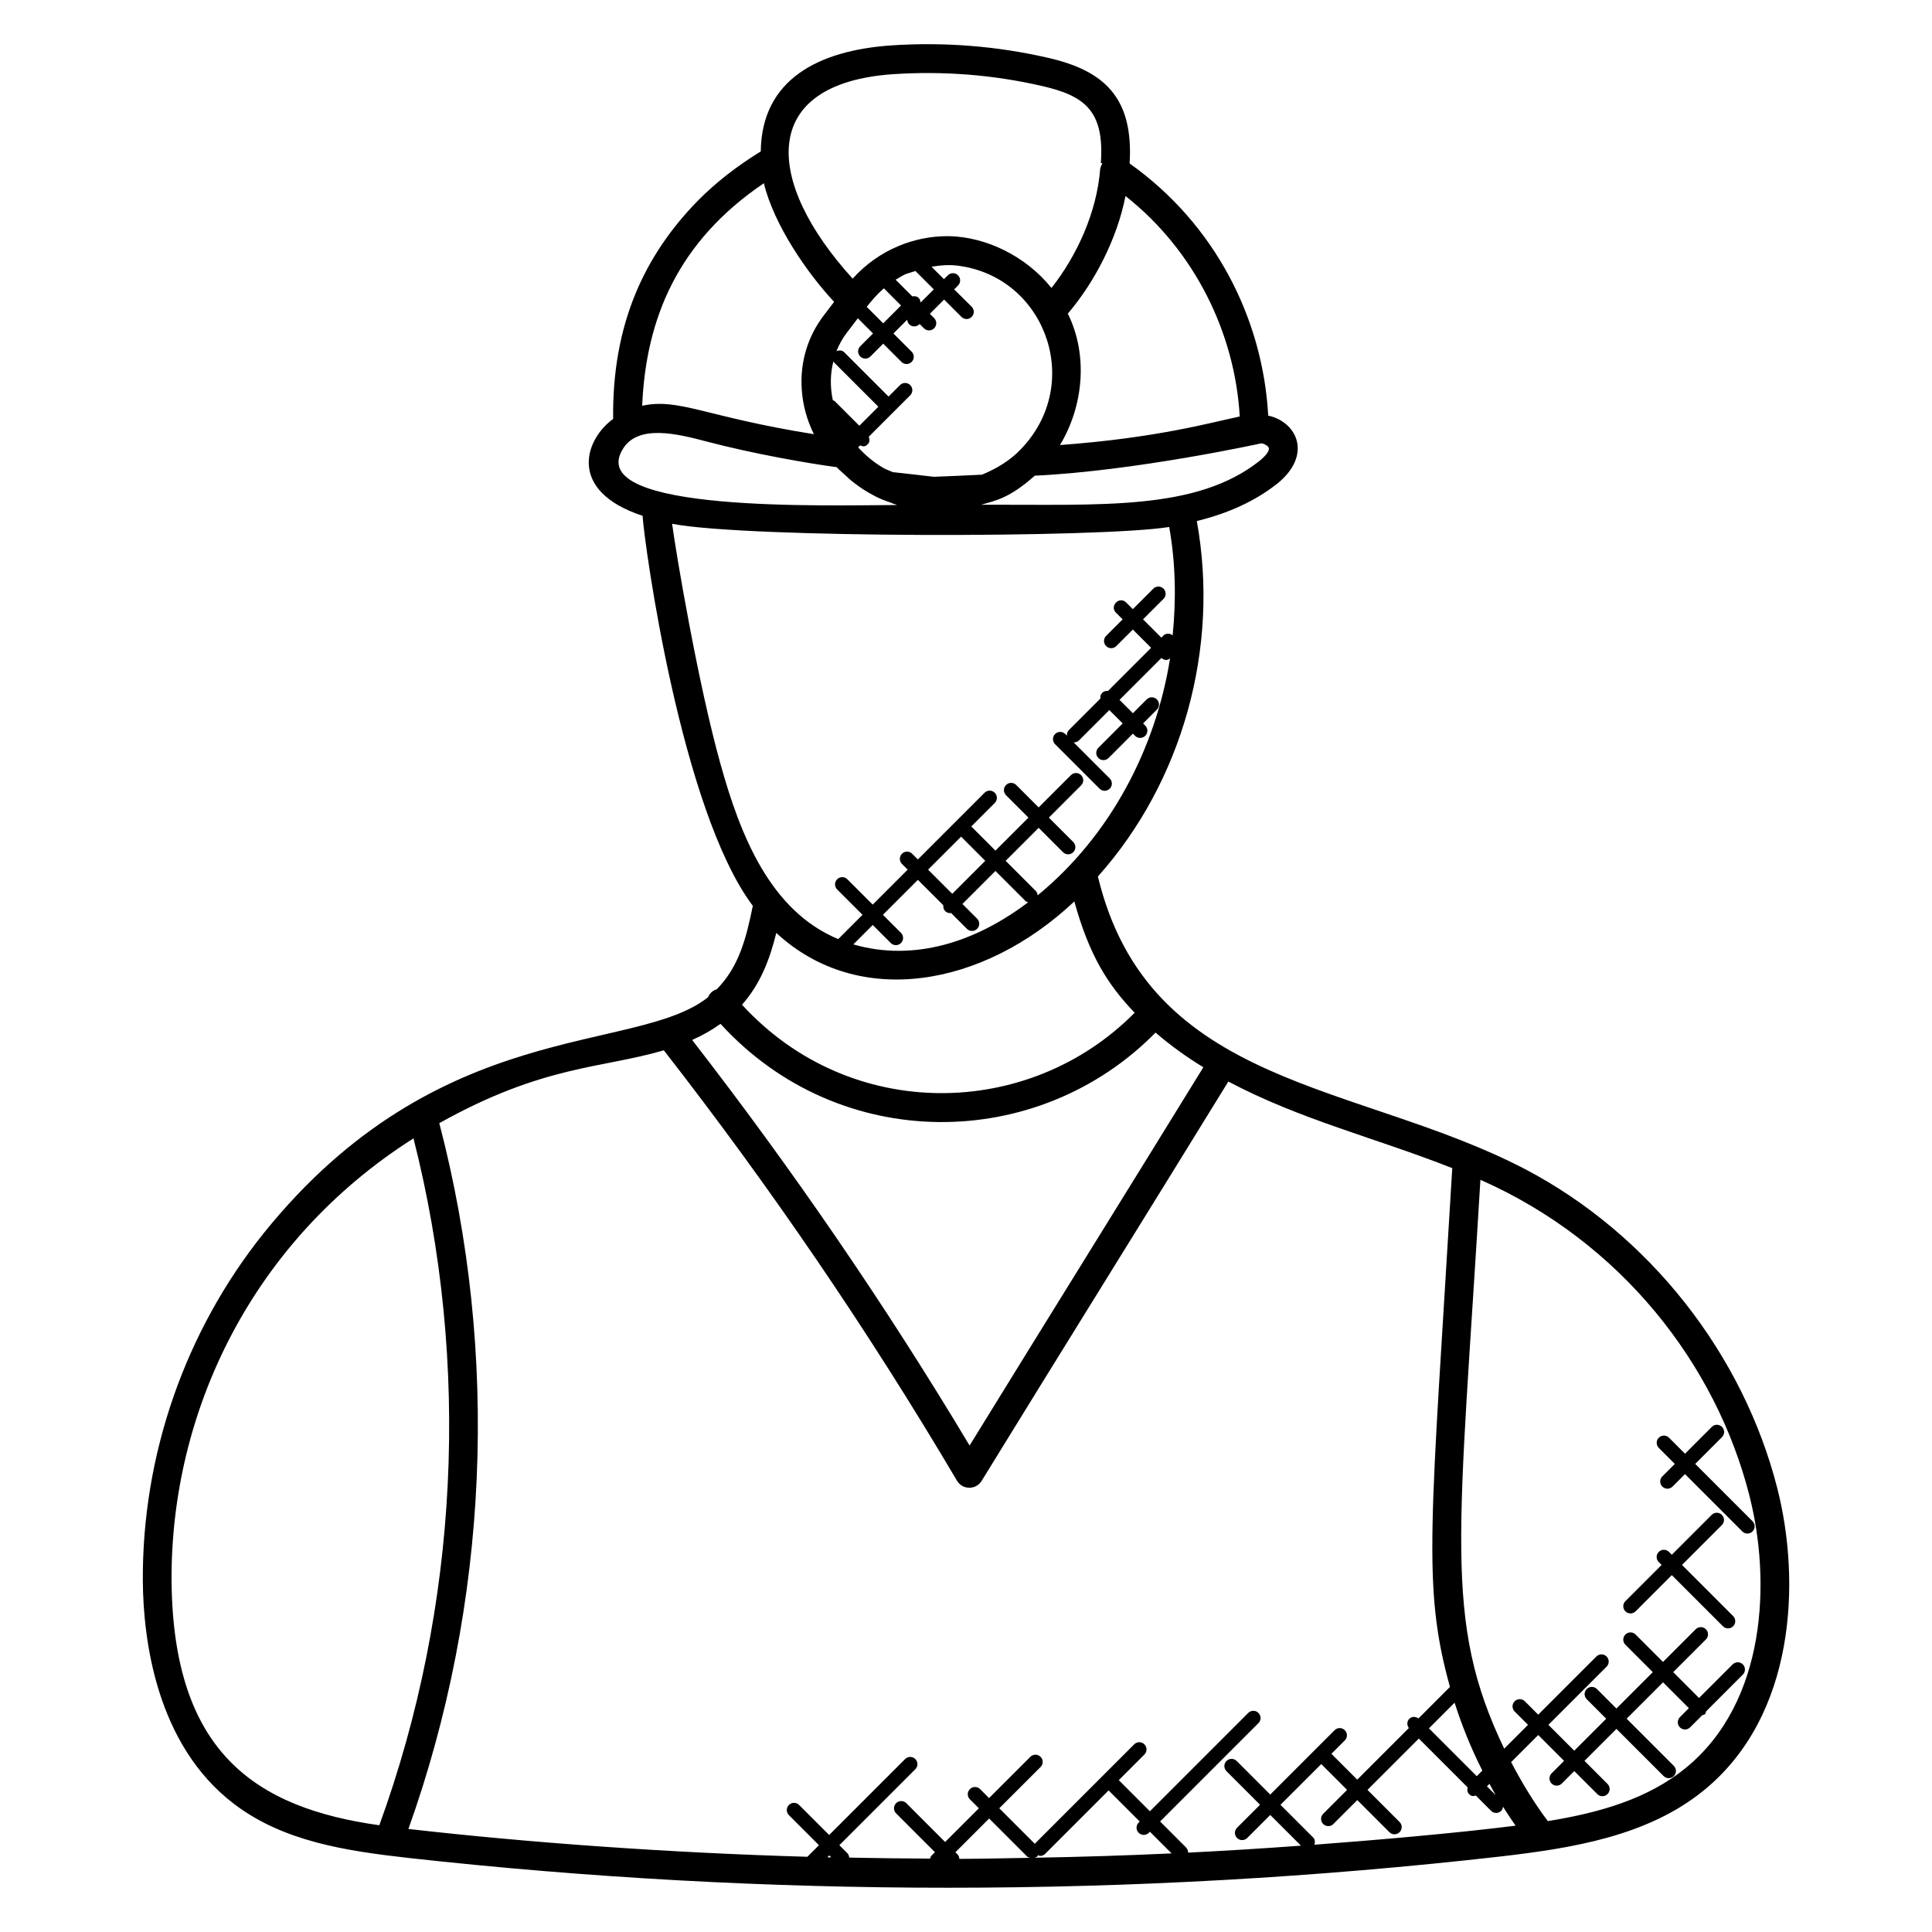 <?xml version="1.0" encoding="UTF-8"?>
<!-- Uploaded to: ICON Repo, www.svgrepo.com, Generator: ICON Repo Mixer Tools -->
<svg fill="#000000" width="800px" height="800px" version="1.1" viewBox="144 144 512 512" xmlns="http://www.w3.org/2000/svg">
 <g>
  <path d="m206.04 622.07c12.953 9.871 29.305 12.406 46.336 14.32 47.41 5.254 95.129 7.879 142.85 7.879 48.824 0 97.648-2.75 146.12-8.246 19.23-2.215 39.242-5.391 54.168-17.543 24.359-19.809 25.738-55.449 19.52-79.953-9.098-35.832-34.082-67.488-66.84-84.68-44.457-23.184-99.715-21.383-113.24-77.57 22.48-25.145 32.297-60.664 26.215-94.195 8.336-2.047 15.375-5.246 21.289-9.887 9.465-7.625 5.266-16.398-2.367-18.055-1.406-25.527-13.953-50.656-36.727-66.816 1.07-17.496-6.754-24.656-21.793-28.039-13.48-3.09-27.473-4.199-41.57-3.238-19.062 1.359-34.16 8.984-34.391 28.09-6.082 3.727-11.734 8.047-16.695 13.07-14.16 14.496-22.719 32.73-22.426 57.809-7.633 5.559-12.105 19.137 7.801 25.68 0.48 7.633 10.199 78.098 29.215 103.36-1.734 8.488-3.633 16.121-9.566 22.113-1.16 0.367-1.855 1.082-2.305 2.121-19.305 15.289-71.25 4.742-117.76 62.527-20.832 26.031-32.215 58.754-32.023 92.16 0.117 15.312 3.445 43.328 24.191 59.098zm157.2 14.145 0.52-0.52 0.527 0.527c-0.352 0-0.695 0-1.047-0.008zm55.664-0.219c0.105-0.105 0.082-0.266 0.16-0.391 0.199 0.07 0.359 0.238 0.566 0.238 0.488 0 0.977-0.184 1.352-0.559l16.809-16.809 8.246 8.246-0.281 0.281c-0.75 0.75-0.75 1.953 0 2.703s1.953 0.75 2.703 0l0.281-0.281 5.746 5.746c-12.113 0.559-24.23 0.938-36.352 1.152 0.266-0.102 0.555-0.117 0.77-0.328zm-21.168-0.59-0.543-0.543 8.938-8.938 10.078 10.078c0.223 0.223 0.527 0.246 0.809 0.336-6.258 0.105-12.52 0.266-18.777 0.281-0.039-0.434-0.168-0.879-0.504-1.215zm94.586-2.535c0.223-0.664 0.207-1.391-0.32-1.914l-8.664-8.664 10.809-10.801 6.848 6.848-6.336 6.336c-0.75 0.75-0.75 1.953 0 2.703s1.953 0.75 2.703 0l6.336-6.336 8.504 8.504c0.75 0.75 1.953 0.75 2.703 0s0.75-1.953 0-2.703l-8.504-8.504 13.602-13.602 12.938 12.938c-0.16 0.625-0.105 1.289 0.383 1.777 0.719 0.719 1.145 0.543 1.777 0.383l4.047 4.047c0.75 0.75 1.953 0.75 2.703 0 0.305-0.305 0.398-0.703 0.457-1.098 1.078 1.711 2.176 3.391 3.336 5.039-16.191 2.035-37.137 3.828-53.32 5.047zm44.512-19.648-1.48 1.48-12.672-12.672 6.801-6.801c1.969 6.184 4.422 12.207 7.352 17.992zm3.551 6.504-2.328-2.328 0.672-0.672c0.547 1 1.074 2.016 1.656 3zm67.242-79.316c5.672 22.328 4.633 54.617-16.93 72.152-10.062 8.191-22.777 11.824-36.504 14.047-3.711-4.91-6.871-10.184-9.727-15.625l7.184-7.184 6.848 6.848-3.305 3.305c-0.75 0.75-0.75 1.953 0 2.703s1.953 0.75 2.703 0l3.305-3.305 6.106 6.106c0.75 0.75 1.953 0.75 2.703 0s0.75-1.953 0-2.703l-6.106-6.106 8.473-8.473 12.496 12.496c0.75 0.75 1.953 0.75 2.703 0s0.75-1.953 0-2.703l-12.496-12.496 9.641-9.641 6.848 6.848-2.375 2.383c-0.75 0.75-0.75 1.953 0 2.703s1.953 0.75 2.703 0l3.215-3.215c0.25-0.09 0.527-0.098 0.727-0.297 0.199-0.199 0.207-0.48 0.297-0.727l9.734-9.742c0.75-0.75 0.75-1.953 0-2.703s-1.953-0.75-2.703 0l-8.902 8.902-6.848-6.848 8.664-8.664c0.75-0.75 0.75-1.953 0-2.703s-1.953-0.75-2.703 0l-8.664 8.664-7.266-7.266c-0.75-0.75-1.953-0.75-2.703 0s-0.75 1.953 0 2.703l7.266 7.266-9.641 9.641-5.168-5.168c-0.75-0.75-1.953-0.75-2.703 0s-0.75 1.953 0 2.703l5.168 5.168-8.473 8.473-6.848-6.848 15.418-15.418c0.75-0.75 0.75-1.953 0-2.703s-1.953-0.75-2.703 0l-15.418 15.418-3.543-3.543c-0.75-0.75-1.953-0.75-2.703 0s-0.75 1.953 0 2.703l3.543 3.543-6.312 6.312c-16.312-34.055-11.93-56.336-6.305-150.76 37.328 16.5 62.457 48.898 71.305 83.754zm-144.73-113.57c-21.52 34.961-40.863 66-61.945 100.24-22.25-37.168-46.984-73.258-73.527-107.48 2.648-1.168 5.168-2.582 7.519-4.273 31.559 34.578 84.09 34.047 115.29 2.32 4.016 3.461 8.273 6.508 12.664 9.191zm14.793-160.62c-16.777 13.191-41.891 11.449-73.633 11.535 3.801-1.121 7.391-1.664 14.176-7.695 26.832-1.273 60.039-8.574 60.039-8.574 1.062 0.16 1.922 0.824 2 1.32v0.023c0.09 0.574-0.559 1.766-2.582 3.391zm-91.09-50.398 4.863 4.863-3.496 3.496c-0.031-0.441-0.168-0.879-0.504-1.215-0.465-0.465-1.082-0.535-1.688-0.418l-4.426-4.418c3.106-1.918 2.793-1.477 5.25-2.309zm-8.367 4.582 4.551 4.551-4.727 4.727-4.367-4.367c1.477-1.863 2.934-3.516 4.543-4.91zm-13.211 19.633 11.754 11.754-5.039 5.039-6.551-6.551c-0.129-0.129-0.32-0.113-0.473-0.199-0.762-3.559-0.703-7.07 0.168-10.391 0.07 0.125 0.047 0.258 0.141 0.348zm4 19.527c-0.039-0.055-0.082-0.113-0.121-0.168l0.145 0.145zm2.394 2.992 0.527-0.527c0.695 0.273 1.215 0.504 2.008-0.289 0.559-0.559 0.559-1.32 0.289-2.008l10.977-10.977c0.75-0.75 0.75-1.953 0-2.703s-1.953-0.75-2.703 0l-3.039 3.039-11.754-11.754c-0.566-0.566-1.359-0.566-2.055-0.266 0.711-1.742 1.602-3.414 2.785-4.938l2.887-3.785 4.023 4.023-3.391 3.391c-0.75 0.75-0.75 1.953 0 2.703s1.953 0.75 2.703 0l3.391-3.391 4.832 4.832c0.75 0.75 1.953 0.75 2.703 0s0.75-1.953 0-2.703l-4.832-4.832 3.664-3.656c0.031 0.441 0.168 0.887 0.504 1.223 0.75 0.75 1.953 0.75 2.703 0l0.078-0.078 1.137 1.137c0.75 0.75 1.953 0.75 2.703 0s0.75-1.953 0-2.703l-1.137-1.137 3.777-3.777 4.602 4.602c0.75 0.75 1.953 0.75 2.703 0s0.75-1.953 0-2.703l-4.637-4.594 1.023-1.023c0.75-0.75 0.75-1.953 0-2.703s-1.953-0.75-2.703 0l-1.023 1.023-3.289-3.289c3.594-0.594 5.656-0.543 8.207-0.105 22.57 3.801 32.184 31.969 14.895 49.016 0 0-2.68 2.84-7.238 5.039-0.719 0.359-1.719 0.848-2.535 1.152-4.223 0.223-8.473 0.383-12.719 0.559-3.641-0.426-7.273-0.848-10.863-1.23-0.816-0.367-1.711-0.664-2.457-1.082-2.562-1.484-4.805-3.371-6.746-5.484zm101.13-8.184c-7.633 1.602-22.008 5.695-47.641 7.566 6.144-10.168 7.578-23.703 2.082-34.824 7.223-8.488 13.082-19.945 15.281-31.168 18.34 14.449 29.02 36.363 30.277 58.426zm-92.027-90.703c13.352-0.895 26.594 0.137 39.359 3.062 11.574 2.594 16.832 6.586 15.863 20.473l0.375 0.023c-0.082 0.145-0.105 0.32-0.168 0.473l-0.25 0.016 0.238 0.016c-0.137 0.352-0.344 0.68-0.375 1.07-0.902 11.441-6.113 22.879-12.91 31.512-6.856-8.527-17.344-13.449-26.84-13.719-0.273-0.008-0.559-0.008-0.832-0.008-8.578 0-18.016 3.481-25.016 11.258-23.355-25.68-25.066-51.633 10.555-54.176zm-34.086 28.887c2.672 11.047 11.48 23.809 18.617 31.441l-2.648 3.473c-4.367 5.656-6.414 12.566-5.93 19.695 0.289 4.367 1.426 8.23 3.215 11.895-28.824-4.586-35.641-9.641-45.504-7.535 1-23.121 9.418-43.512 32.25-58.969zm-37.512 70.672c3.938-6.992 14.719-4.223 22.281-2.238 12.32 3.25 26.898 5.801 34.535 6.816 0.711 0.777 1.551 1.465 2.352 2.184 0.449 0.406 0.848 0.84 1.32 1.223 1.535 1.25 3.168 2.418 4.894 3.414 0.016 0.008 0.031 0.016 0.055 0.023 0.008 0.008 0.016 0.016 0.031 0.023 0.031 0.016 0.07 0.023 0.098 0.047 1.016 0.594 2.09 1.145 3.207 1.609 0.832 0.352 1.688 0.633 2.535 0.938 0.168 0.062 0.32 0.16 0.488 0.223 0.176 0.062 0.352 0.105 0.527 0.16 0.168 0.055 0.32 0.129 0.488 0.184-18.086 0.035-82.613 2.141-72.812-14.605zm13.199 19.578c19.391 3.809 113.67 3.785 131.73 0.848 1.703 9.512 1.871 19.176 0.918 28.711-0.75-0.574-1.793-0.594-2.481 0.09l-0.52 0.52-4.848-4.84 5.426-5.426c0.75-0.75 0.75-1.953 0-2.703s-1.953-0.75-2.703 0l-5.426 5.426-1.77-1.77c-1.77-1.77-4.488 0.91-2.703 2.703l1.77 1.77-4.375 4.375c-0.75 0.75-0.75 1.953 0 2.703s1.953 0.75 2.703 0l4.375-4.375 4.848 4.84-11.434 11.434c-0.551-0.055-1.105 0.07-1.527 0.488-0.418 0.418-0.543 0.977-0.488 1.527l-8.359 8.359c-0.406 0.406-0.543 0.945-0.504 1.473l-0.434-0.434c-0.75-0.75-1.953-0.75-2.703 0s-0.75 1.953 0 2.703l11.777 11.777c0.75 0.75 1.953 0.75 2.703 0s0.75-1.953 0-2.703l-9.609-9.609c0.047 0 0.082 0.055 0.129 0.055 0.488 0 0.977-0.184 1.352-0.559l8.016-8.016 3.543 3.543-6.449 6.457c-0.75 0.75-0.75 1.953 0 2.703s1.953 0.75 2.703 0l6.449-6.457 0.574 0.574c0.75 0.75 1.953 0.75 2.703 0s0.75-1.953 0-2.703l-0.574-0.574 3.656-3.664c0.75-0.75 0.75-1.953 0-2.703s-1.953-0.75-2.703 0l-3.656 3.664-3.543-3.543 11.105-11.105c0.367 0.344 0.832 0.535 1.297 0.535 0.359 0 0.68-0.207 0.992-0.414-3.793 23.785-15.719 46.871-35.09 62.793-0.047-0.414-0.16-0.824-0.473-1.145l-8.008-8.008 8.746-8.746 6.465 6.465c0.75 0.75 1.953 0.75 2.703 0s0.75-1.953 0-2.703l-6.465-6.465 8.551-8.551c0.75-0.75 0.75-1.953 0-2.703s-1.953-0.75-2.703 0l-8.551 8.551-5.938-5.938c-0.75-0.75-1.953-0.75-2.703 0s-0.75 1.953 0 2.703l5.938 5.938-8.746 8.746-6.406-6.406 6.223-6.223c0.75-0.75 0.75-1.953 0-2.703s-1.953-0.75-2.703 0l-17.672 17.672-1.512-1.512c-0.75-0.75-1.953-0.75-2.703 0s-0.75 1.953 0 2.703l1.512 1.512-9.266 9.266-6.719-6.719c-0.75-0.75-1.953-0.75-2.703 0s-0.75 1.953 0 2.703l6.719 6.719-6.434 6.434c-18.031-7.481-25.945-27.488-31.199-46.383-5.969-21.312-11.816-56.023-12.824-63.68zm60.648 108.41-4.785-4.785 9.266-9.266 6.746 6.746c-0.055 0.551 0.062 1.105 0.488 1.527 0.375 0.375 0.863 0.559 1.352 0.559 0.062 0 0.113-0.07 0.176-0.078l4.231 4.231c0.75 0.75 1.953 0.75 2.703 0s0.75-1.953 0-2.703l-3.887-3.887 8.746-8.746 8.008 8.008c0.184 0.184 0.441 0.184 0.672 0.281-13.824 10.496-30.215 15.855-46.344 11.168l5.144-5.144 4.785 4.785c0.75 0.75 1.953 0.75 2.703 0 0.746-0.738 0.746-1.945-0.004-2.695zm15.93-25.496 6.406 6.406-8.746 8.746-6.406-6.406zm-48.969 25.512c21.688 20.121 54.785 14.465 78.984-8.344 3.961 14.375 8.93 22.145 15.984 29.496-28.008 28.359-75.426 29.16-104.05-2.121 4.84-5.481 7.305-11.871 9.082-19.031zm-29.809 31.113c28.215 36.199 54.359 74.547 77.688 114.05 1.465 2.481 5.047 2.496 6.535 0.055 21.703-35.297 42.137-68.039 65.379-105.83 19.184 10.152 38.543 14.762 59.344 22.945-5.625 94.523-8.082 110.65-0.609 137.49l-8.352 8.352c-0.75-0.543-1.762-0.566-2.434 0.105s-0.648 1.695-0.105 2.434l-13.68 13.68-6.848-6.848 3.551-3.551c0.75-0.75 0.75-1.953 0-2.703s-1.953-0.75-2.703 0l-17.055 17.055-8.895-8.895c-0.75-0.75-1.953-0.75-2.703 0s-0.75 1.953 0 2.703l8.895 8.895-6.098 6.098c-0.75 0.75-0.75 1.953 0 2.703s1.953 0.75 2.703 0l6.098-6.098 8.137 8.137c-9.953 0.727-19.914 1.352-29.895 1.848 0-0.496-0.176-0.984-0.559-1.367l-6.875-6.891 26.062-26.066c0.75-0.75 0.75-1.953 0-2.703s-1.953-0.75-2.703 0l-26.062 26.066-8.246-8.246 6.793-6.793c0.75-0.75 0.75-1.953 0-2.703s-1.953-0.75-2.703 0l-26.305 26.305c-0.023 0.023-0.008 0.047-0.031 0.07l-9.426-9.426 10.945-10.938c0.75-0.75 0.75-1.953 0-2.703s-1.953-0.75-2.703 0l-10.945 10.938-2.375-2.375c-0.75-0.75-1.953-0.75-2.703 0s-0.75 1.953 0 2.703l2.375 2.375-8.938 8.938-10.289-10.289c-0.75-0.75-1.953-0.75-2.703 0s-0.75 1.953 0 2.703l10.289 10.289-0.977 0.977c-0.199 0.199-0.207 0.473-0.297 0.719-7.144-0.023-14.297-0.129-21.441-0.266-0.047-0.414-0.16-0.832-0.473-1.145l-2.144-2.144 20.129-20.129c0.75-0.75 0.75-1.953 0-2.703s-1.953-0.75-2.703 0l-20.129 20.129-7.961-7.961c-0.75-0.75-1.953-0.75-2.703 0s-0.75 1.953 0 2.703l7.961 7.961-3.07 3.07c-37.098-1.07-73.914-3.746-105.73-7.375 21.312-59.609 24.223-125.79 8.184-187.04 27.621-15.438 42.879-14.43 59.504-19.309zm-66.34 23.336c15.184 59.723 12.023 124.11-9.055 182.03-32.887-4.617-54.664-19.352-55.059-64.762-0.254-44.852 21.32-90.105 64.113-117.27z"/>
  <path d="m587.84 531.95-3.305 3.305c-0.75 0.75-0.75 1.953 0 2.703s1.953 0.75 2.703 0l3.305-3.305 15.191 15.191c0.75 0.75 1.953 0.75 2.703 0s0.75-1.953 0-2.703l-15.191-15.191 7.106-7.106c0.75-0.75 0.75-1.953 0-2.703s-1.953-0.75-2.703 0l-7.106 7.106-4.238-4.238c-0.75-0.75-1.953-0.75-2.703 0s-0.75 1.953 0 2.703z"/>
  <path d="m577.45 571.02 9.594-9.594 13.551 13.551c0.75 0.75 1.953 0.75 2.703 0s0.75-1.953 0-2.703l-13.551-13.551 10.566-10.566c0.75-0.75 0.75-1.953 0-2.703s-1.953-0.75-2.703 0l-10.566 10.566-0.75-0.75c-0.75-0.75-1.953-0.75-2.703 0s-0.75 1.953 0 2.703l0.75 0.75-9.594 9.594c-0.75 0.75-0.75 1.953 0 2.703 0.75 0.746 1.957 0.746 2.703 0z"/>
 </g>
</svg>